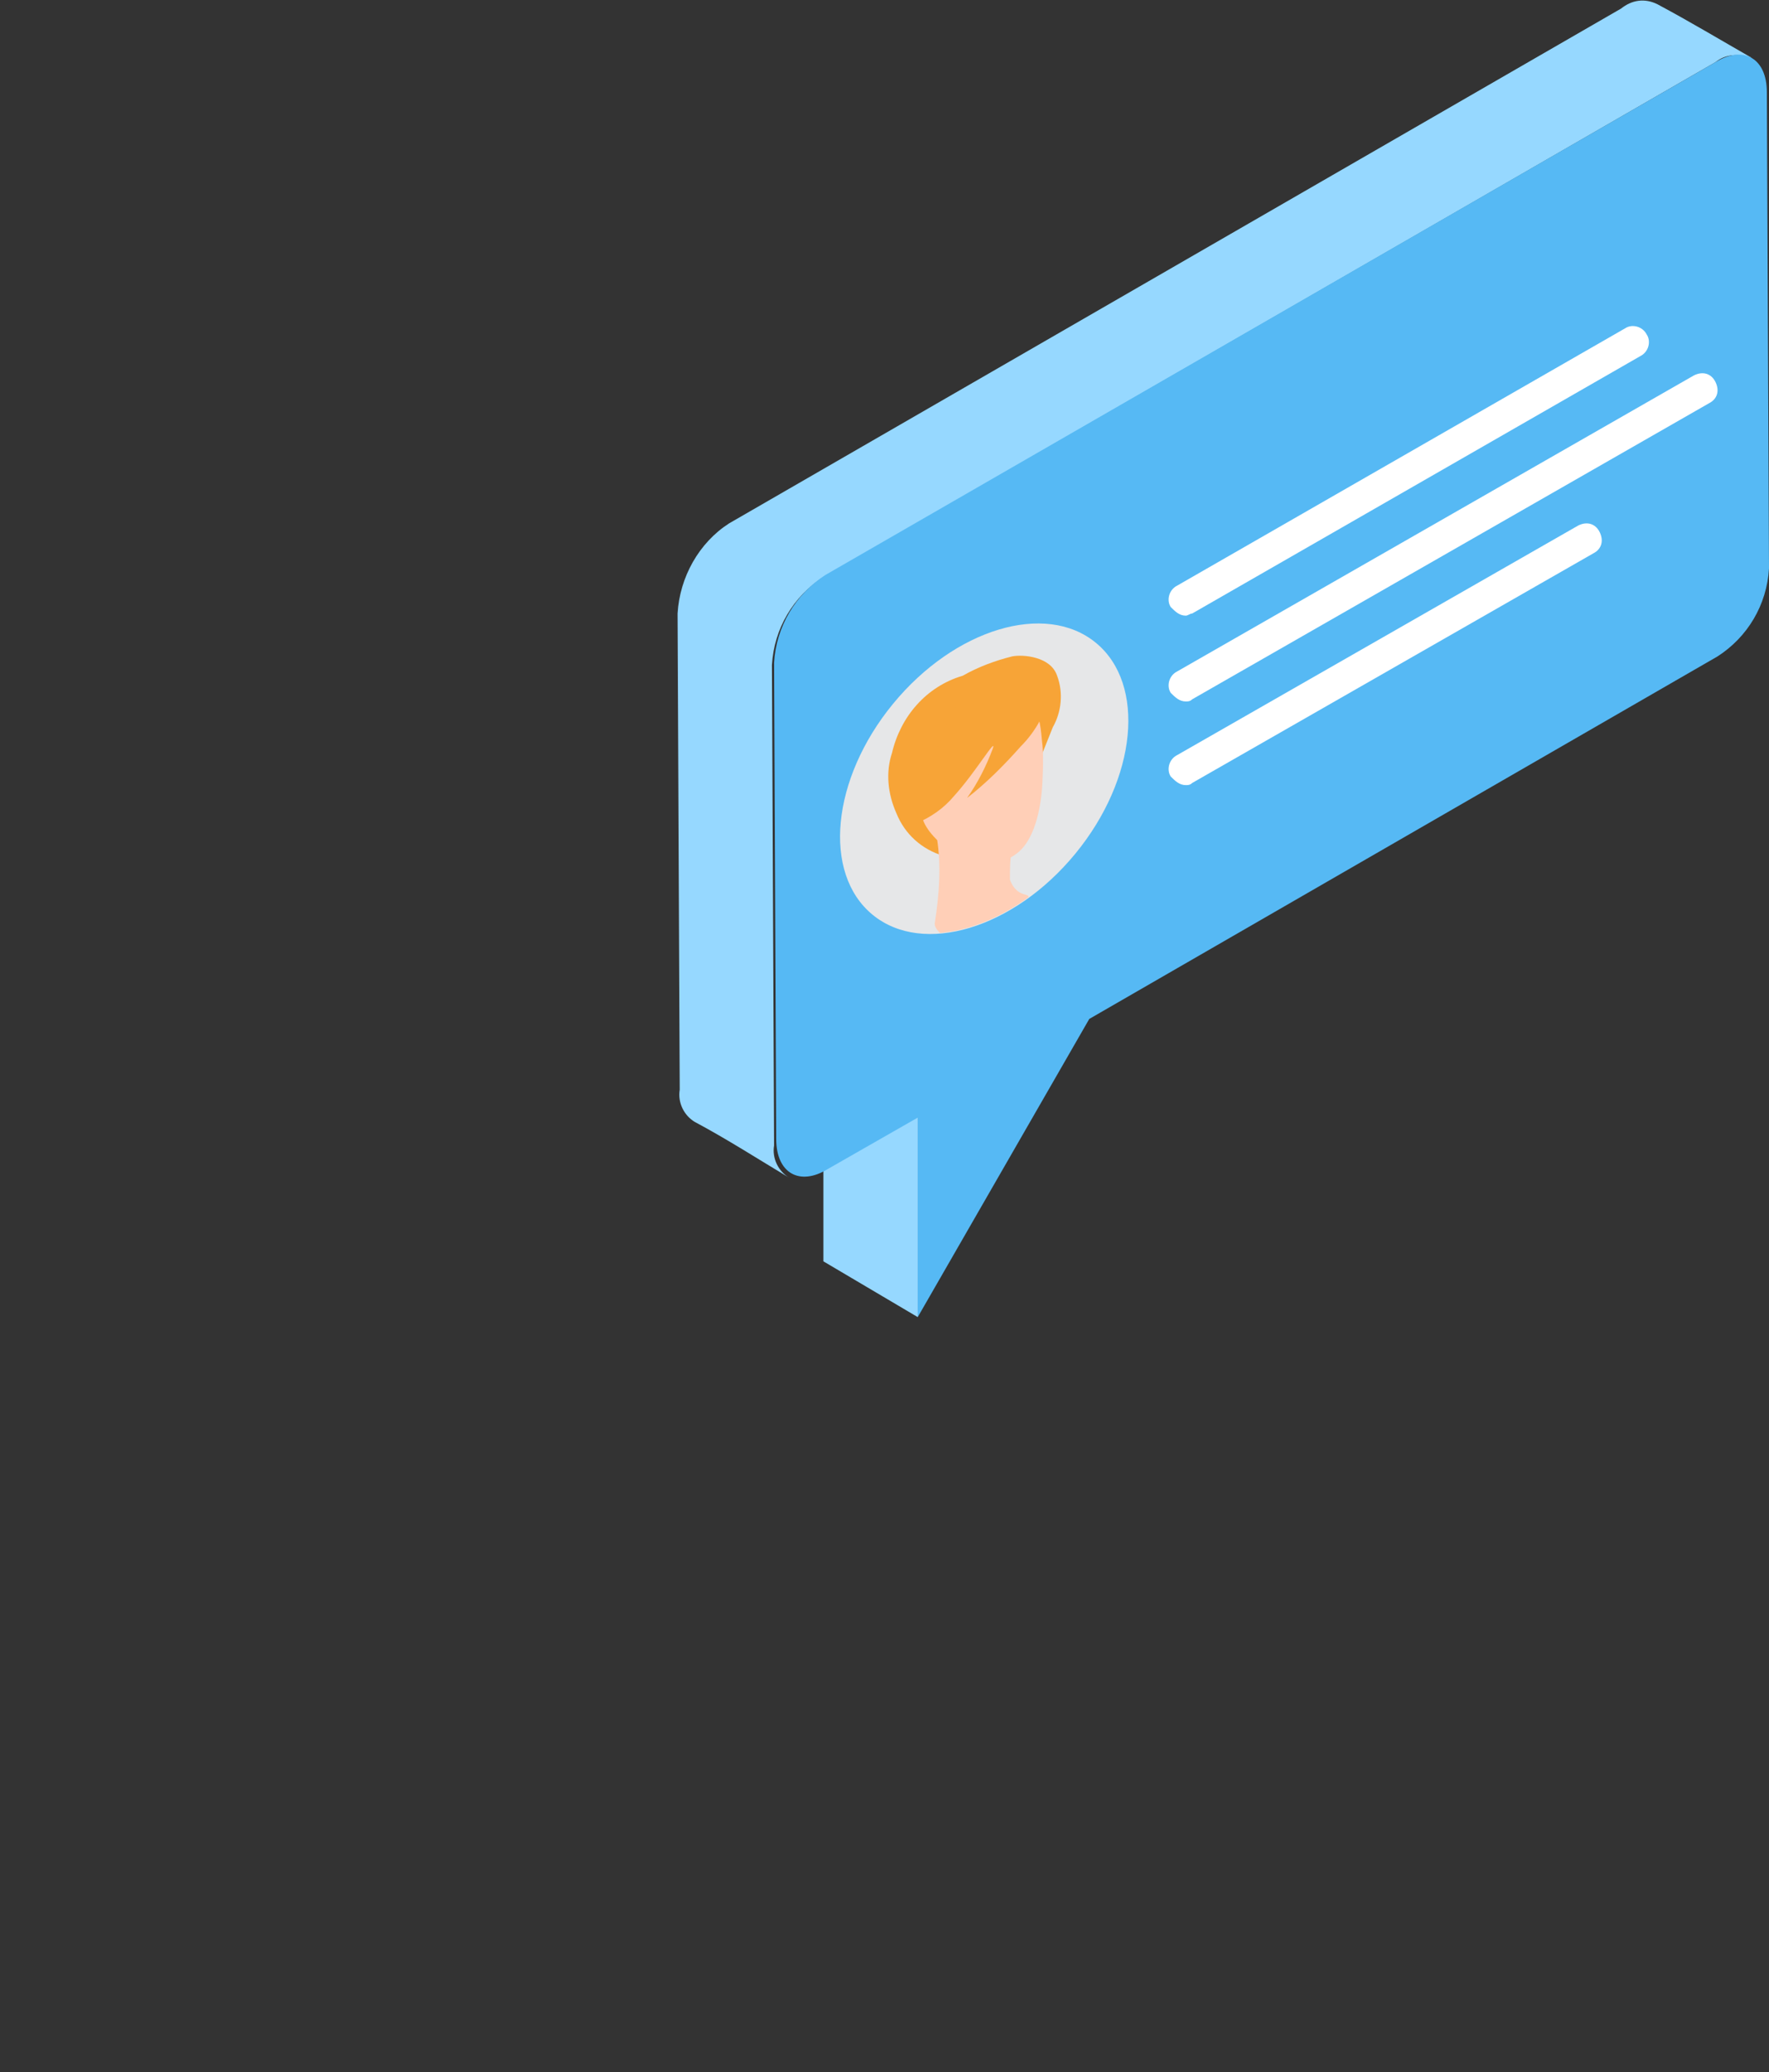 <?xml version="1.0" encoding="utf-8"?>
<!-- Generator: Adobe Illustrator 22.0.0, SVG Export Plug-In . SVG Version: 6.00 Build 0)  -->
<svg version="1.1" id="Calque_1" xmlns="http://www.w3.org/2000/svg" xmlns:xlink="http://www.w3.org/1999/xlink" x="0px" y="0px"
	 viewBox="0 0 82.5 96.6" style="enable-background:new 0 0 82.5 96.6;" xml:space="preserve">
<rect x="0" y="0" width="82.5" height="96.6" fill="#333333" stroke="none"/>
<style type="text/css">
	.st0{fill:#96D8FF;}
	.st1{fill:#56B9F4;}
	.st2{fill:#E6E7E8;}
	.st3{clip-path:url(#SVGID_2_);fill:#F7A437;}
	.st4{clip-path:url(#SVGID_4_);fill:#FFCFB7;}
	.st5{clip-path:url(#SVGID_6_);fill:#FFCFB7;}
	.st6{clip-path:url(#SVGID_8_);fill:#F7A437;}
	.st7{fill:#FFFFFF;}
</style>
<g id="bulles-g-02-1">
	<path id="Tracé_891-2_1_" class="st0" d="M42.8,61.4l-4.4-2.6v-9.3l4.4,2.6V61.4z"/>
	<path id="Tracé_892-3_1_" class="st0" d="M77.3,0.2c-0.6-0.3-1.2-0.2-1.7,0.2L34,24.4c-1.4,0.9-2.3,2.5-2.4,4.2l0.1,22.2
		c-0.1,0.6,0.2,1.2,0.7,1.5c1.5,0.8,2.9,1.7,4.4,2.6c-0.5-0.3-0.8-0.9-0.7-1.5L36,31c0.1-1.7,1-3.2,2.4-4.1L80,2.9
		c0.5-0.4,1.1-0.4,1.7-0.2C80.3,1.9,78.8,1,77.3,0.2z"/>
	<path id="Tracé_893-3_1_" class="st1" d="M80,2.9c1.3-0.8,2.4-0.2,2.4,1.4l0.1,22.2c-0.1,1.7-1,3.2-2.4,4.1L50.8,47.5l-8,13.9
		v-9.3l-4.2,2.4c-1.3,0.8-2.4,0.2-2.4-1.4l-0.1-22.2c0.1-1.7,1-3.2,2.4-4.1L80,2.9z"/>
	<g>
		<g>
			
				<ellipse id="Ellipse_9-2_1_" transform="matrix(0.635 -0.773 0.773 0.635 -11.307 48.733)" class="st2" cx="45.9" cy="36.3" rx="8.2" ry="5.5"/>
		</g>
		<g>
			<g>
				<defs>
					
						<ellipse id="SVGID_1_" transform="matrix(0.635 -0.773 0.773 0.635 -11.311 48.699)" cx="45.9" cy="36.3" rx="8.2" ry="5.5"/>
				</defs>
				<clipPath id="SVGID_2_">
					<use xlink:href="#SVGID_1_"  style="overflow:visible;"/>
				</clipPath>
				<path id="Tracé_894-2_1_" class="st3" d="M44,39.9c-1-0.3-1.8-1-2.2-2c-0.4-0.9-0.5-1.9-0.2-2.8c0.4-1.7,1.6-3.1,3.3-3.6
					c0.7-0.4,1.5-0.7,2.3-0.9c0.5-0.1,1.8,0,2.1,0.9c0.3,0.8,0.2,1.7-0.2,2.4l-0.8,2l-3.7,4.2L44,39.9z"/>
			</g>
		</g>
		<g>
			<g>
				<defs>
					
						<ellipse id="SVGID_3_" transform="matrix(0.635 -0.773 0.773 0.635 -11.311 48.699)" cx="45.9" cy="36.3" rx="8.2" ry="5.5"/>
				</defs>
				<clipPath id="SVGID_4_">
					<use xlink:href="#SVGID_3_"  style="overflow:visible;"/>
				</clipPath>
				<path id="Tracé_895-2_1_" class="st4" d="M47.8,41.7c0.4,0.1,0,0.2,0,1.8c0,2.1-0.2,2.4-0.4,2.5c-0.2,0.2-2.1-1.2-2.6-1.7
					s-1.3-0.9-1.2-1.3c0.2-1.3,0.3-2.6,0.1-3.9l3.5,0.5c-0.1,0.4-0.1,0.9-0.1,1.4C47.2,41.3,47.4,41.6,47.8,41.7z"/>
			</g>
		</g>
		<g>
			<g>
				<defs>
					
						<ellipse id="SVGID_5_" transform="matrix(0.635 -0.773 0.773 0.635 -11.311 48.699)" cx="45.9" cy="36.3" rx="8.2" ry="5.5"/>
				</defs>
				<clipPath id="SVGID_6_">
					<use xlink:href="#SVGID_5_"  style="overflow:visible;"/>
				</clipPath>
				<path id="Tracé_896-2_1_" class="st5" d="M46.5,32.8c1.9-0.8,2,0.7,2.1,1.8c0.1,0.7,0,2.1,0,2.1c-0.1,1.4-0.5,2.6-1.2,3.1
					c-0.9,0.7-2.2,0.4-3.3-0.3C43.2,38.8,43,38.2,43,38l1.3-2.5C44.2,35.6,45.5,33.2,46.5,32.8z"/>
			</g>
		</g>
		<g>
			<g>
				<defs>
					
						<ellipse id="SVGID_7_" transform="matrix(0.635 -0.773 0.773 0.635 -11.311 48.699)" cx="45.9" cy="36.3" rx="8.2" ry="5.5"/>
				</defs>
				<clipPath id="SVGID_8_">
					<use xlink:href="#SVGID_7_"  style="overflow:visible;"/>
				</clipPath>
				<path id="Tracé_901-2_1_" class="st6" d="M49,32.2c-0.2,1-0.7,1.9-1.4,2.6c-0.8,0.9-1.6,1.7-2.5,2.4c0.5-0.7,0.9-1.5,1.2-2.3
					c0.2-0.6-0.8,1.1-1.8,2.2c-0.5,0.6-1.1,1-1.8,1.3c0,0,1-4.1,1.9-5.5c0.7-1.1,1.8-1.8,3.1-2C49.1,30.6,49,32.2,49,32.2z"/>
			</g>
		</g>
	</g>
	<path id="Tracé_902-2_1_" class="st7" d="M55.3,28.7c-0.3,0-0.5-0.2-0.7-0.4c-0.2-0.3-0.1-0.8,0.3-1l0,0l20.9-12
		c0.3-0.2,0.8-0.1,1,0.3l0,0c0.2,0.3,0.1,0.8-0.3,1l0,0l-20.9,12C55.5,28.6,55.4,28.7,55.3,28.7z"/>
	<path id="Tracé_903-2_1_" class="st7" d="M55.3,32.7c-0.3,0-0.5-0.2-0.7-0.4c-0.2-0.3-0.1-0.8,0.3-1l0,0L79,17.5
		c0.4-0.2,0.8-0.1,1,0.3s0.1,0.8-0.3,1L55.6,32.6C55.5,32.7,55.4,32.7,55.3,32.7z"/>
	<path id="Tracé_904-2_1_" class="st7" d="M55.3,36.6c-0.3,0-0.5-0.2-0.7-0.4c-0.2-0.3-0.1-0.8,0.3-1l0,0l18.7-10.7
		c0.4-0.2,0.8-0.1,1,0.3s0.1,0.8-0.3,1L55.6,36.5C55.5,36.6,55.4,36.6,55.3,36.6z"/>
</g>
</svg>
